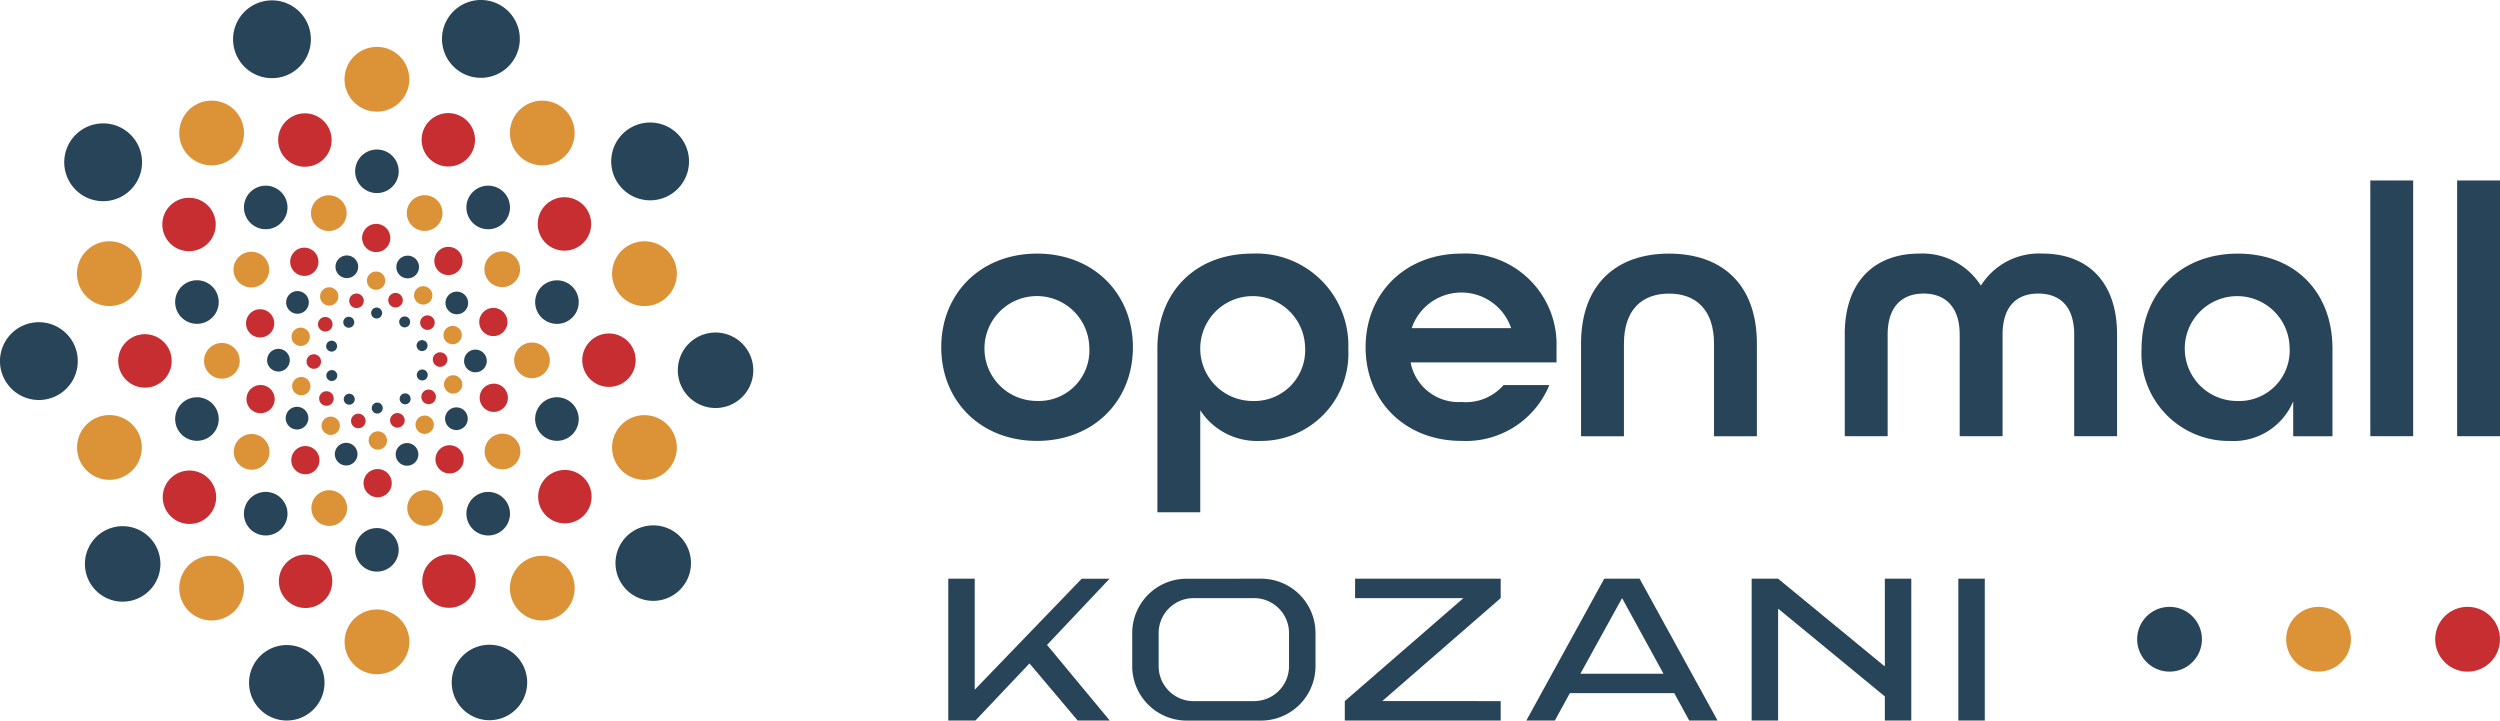 <?xml version="1.0" encoding="UTF-8"?> <svg xmlns="http://www.w3.org/2000/svg" width="245.745" height="70.828" viewBox="0 0 245.745 70.828"><g id="KOZANI_OPEN_MALL_HOR" data-name="KOZANI OPEN MALL_HOR" transform="translate(-144.713 -270.807)"><path id="Path_14558" data-name="Path 14558" d="M255.481,373.371a.539.539,0,1,0,.676-.35A.538.538,0,0,0,255.481,373.371Z" transform="translate(-76.998 -71.05)" fill="#274458"></path><path id="Path_14559" data-name="Path 14559" d="M280.217,390.377a.538.538,0,1,1-.68-.341A.538.538,0,0,1,280.217,390.377Z" transform="translate(-93.486 -82.88)" fill="#274458"></path><path id="Path_14560" data-name="Path 14560" d="M274.688,398.407a.539.539,0,1,0-.676.35A.538.538,0,0,0,274.688,398.407Z" transform="translate(-89.638 -88.231)" fill="#274458"></path><path id="Path_14561" data-name="Path 14561" d="M265.5,401.662a.539.539,0,1,0-.753-.116A.536.536,0,0,0,265.5,401.662Z" transform="translate(-83.386 -90.306)" fill="#274458"></path><path id="Path_14562" data-name="Path 14562" d="M256.149,398.9a.539.539,0,1,0-.539-.536.538.538,0,0,0,.539.536Z" transform="translate(-77.106 -88.311)" fill="#274458"></path><path id="Path_14563" data-name="Path 14563" d="M250.214,391.163a.537.537,0,1,0-.125-.75A.535.535,0,0,0,250.214,391.163Z" transform="translate(-73.197 -83.004)" fill="#274458"></path><path id="Path_14564" data-name="Path 14564" d="M250.636,381.757a.538.538,0,1,0-.68-.341A.537.537,0,0,0,250.636,381.757Z" transform="translate(-73.155 -76.413)" fill="#274458"></path><path id="Path_14565" data-name="Path 14565" d="M265.309,370.992a.539.539,0,1,0-.756-.116.539.539,0,0,0,.756.116Z" transform="translate(-83.252 -68.982)" fill="#274458"></path><path id="Path_14566" data-name="Path 14566" d="M273.49,373.432a.538.538,0,1,0,.533-.542A.538.538,0,0,0,273.49,373.432Z" transform="translate(-89.537 -70.977)" fill="#274458"></path><path id="Path_14567" data-name="Path 14567" d="M279.958,380.629a.538.538,0,1,0,.125.75A.535.535,0,0,0,279.958,380.629Z" transform="translate(-93.443 -76.288)" fill="#274458"></path><path id="Path_14568" data-name="Path 14568" d="M282.069,397.2a.715.715,0,1,0-.7.725A.715.715,0,0,0,282.069,397.2Z" transform="translate(-94.509 -87.393)" fill="#c62e31"></path><path id="Path_14569" data-name="Path 14569" d="M271.862,405.178a.715.715,0,1,0-1,.174A.714.714,0,0,0,271.862,405.178Z" transform="translate(-87.501 -92.643)" fill="#c62e31"></path><path id="Path_14570" data-name="Path 14570" d="M258.91,405.644A.715.715,0,1,0,258,405.2.714.714,0,0,0,258.91,405.644Z" transform="translate(-78.742 -92.783)" fill="#c62e31"></path><path id="Path_14571" data-name="Path 14571" d="M248.18,398.413a.714.714,0,1,0-.472-.893A.713.713,0,0,0,248.18,398.413Z" transform="translate(-71.589 -87.752)" fill="#c62e31"></path><path id="Path_14572" data-name="Path 14572" d="M244.742,386.375a.714.714,0,1,0-1-.143A.712.712,0,0,0,244.742,386.375Z" transform="translate(-68.755 -79.459)" fill="#c62e31"></path><path id="Path_14573" data-name="Path 14573" d="M247.3,373.785a.715.715,0,1,0,.7-.725A.717.717,0,0,0,247.3,373.785Z" transform="translate(-71.328 -71.095)" fill="#c62e31"></path><path id="Path_14574" data-name="Path 14574" d="M257.5,365.808a.715.715,0,1,0,1-.174A.714.714,0,0,0,257.5,365.808Z" transform="translate(-78.33 -65.843)" fill="#c62e31"></path><path id="Path_14575" data-name="Path 14575" d="M270.447,365.342a.715.715,0,1,0,.908.445A.716.716,0,0,0,270.447,365.342Z" transform="translate(-87.086 -65.703)" fill="#c62e31"></path><path id="Path_14576" data-name="Path 14576" d="M281.19,372.578a.714.714,0,1,0,.472.893A.716.716,0,0,0,281.19,372.578Z" transform="translate(-94.249 -70.739)" fill="#c62e31"></path><path id="Path_14577" data-name="Path 14577" d="M284.626,384.607a.714.714,0,1,0,1,.143A.712.712,0,0,0,284.626,384.607Z" transform="translate(-97.081 -79.026)" fill="#c62e31"></path><path id="Path_14578" data-name="Path 14578" d="M289.135,393.6a.9.9,0,1,0-1.146-.567A.9.9,0,0,0,289.135,393.6Z" transform="translate(-99.585 -84.154)" fill="#dc9236"></path><path id="Path_14579" data-name="Path 14579" d="M280.493,406a.9.9,0,1,0-1.134.591.9.9,0,0,0,1.134-.591Z" transform="translate(-93.176 -93.18)" fill="#dc9236"></path><path id="Path_14580" data-name="Path 14580" d="M265.087,411.553a.9.9,0,1,0-1.265-.186A.9.9,0,0,0,265.087,411.553Z" transform="translate(-82.692 -96.727)" fill="#dc9236"></path><path id="Path_14581" data-name="Path 14581" d="M249.354,406.987a.9.9,0,1,0-.914-.893A.9.9,0,0,0,249.354,406.987Z" transform="translate(-72.12 -93.428)" fill="#dc9236"></path><path id="Path_14582" data-name="Path 14582" d="M240.574,393.828a.9.9,0,1,0-1.262.213A.9.9,0,0,0,240.574,393.828Z" transform="translate(-65.51 -84.544)" fill="#dc9236"></path><path id="Path_14583" data-name="Path 14583" d="M239.945,378.232a.9.9,0,1,0-1.146-.567A.905.905,0,0,0,239.945,378.232Z" transform="translate(-65.384 -73.467)" fill="#dc9236"></path><path id="Path_14584" data-name="Path 14584" d="M248.005,364.109a.9.9,0,1,0,1.134-.594A.9.9,0,0,0,248.005,364.109Z" transform="translate(-71.789 -64.43)" fill="#dc9236"></path><path id="Path_14585" data-name="Path 14585" d="M264.681,358.748a.9.9,0,1,0-.186,1.265A.9.9,0,0,0,264.681,358.748Z" transform="translate(-82.28 -60.892)" fill="#dc9236"></path><path id="Path_14586" data-name="Path 14586" d="M279.153,363.14a.9.9,0,1,0,.914.893A.9.9,0,0,0,279.153,363.14Z" transform="translate(-92.854 -64.198)" fill="#dc9236"></path><path id="Path_14587" data-name="Path 14587" d="M289.411,377.348a.9.9,0,1,0-1.258.216.9.9,0,0,0,1.258-.216Z" transform="translate(-99.468 -73.086)" fill="#dc9236"></path><path id="Path_14588" data-name="Path 14588" d="M294.893,383.8a1.115,1.115,0,1,0,1.557.256,1.116,1.116,0,0,0-1.557-.256Z" transform="translate(-104.097 -78.417)" fill="#274458"></path><path id="Path_14589" data-name="Path 14589" d="M290.527,403.348a1.114,1.114,0,1,0-1.118,1.109A1.115,1.115,0,0,0,290.527,403.348Z" transform="translate(-99.835 -91.377)" fill="#274458"></path><path id="Path_14590" data-name="Path 14590" d="M274.377,415.5a1.114,1.114,0,1,0-1.557.241A1.115,1.115,0,0,0,274.377,415.5Z" transform="translate(-88.755 -99.369)" fill="#274458"></path><path id="Path_14591" data-name="Path 14591" d="M254.185,415.828a1.113,1.113,0,1,0-1.4-.719,1.117,1.117,0,0,0,1.4.719Z" transform="translate(-75.105 -99.319)" fill="#274458"></path><path id="Path_14592" data-name="Path 14592" d="M237.645,404.22a1.114,1.114,0,1,0-.713-1.408,1.112,1.112,0,0,0,.713,1.408Z" transform="translate(-64.08 -91.249)" fill="#274458"></path><path id="Path_14593" data-name="Path 14593" d="M232.647,385.367a1.114,1.114,0,1,0-1.557-.253,1.113,1.113,0,0,0,1.557.253Z" transform="translate(-59.911 -78.25)" fill="#274458"></path><path id="Path_14594" data-name="Path 14594" d="M237.02,365.819a1.114,1.114,0,1,0,1.118-1.109,1.115,1.115,0,0,0-1.118,1.109Z" transform="translate(-64.18 -65.29)" fill="#274458"></path><path id="Path_14595" data-name="Path 14595" d="M253.16,353.67a1.114,1.114,0,1,0,1.557-.241A1.115,1.115,0,0,0,253.16,353.67Z" transform="translate(-75.253 -57.297)" fill="#274458"></path><path id="Path_14596" data-name="Path 14596" d="M273.356,353.344a1.115,1.115,0,1,0,1.4.722,1.115,1.115,0,0,0-1.4-.722Z" transform="translate(-88.907 -57.352)" fill="#274458"></path><path id="Path_14597" data-name="Path 14597" d="M289.89,364.943a1.113,1.113,0,1,0,.707,1.4,1.117,1.117,0,0,0-.707-1.4Z" transform="translate(-99.922 -65.413)" fill="#274458"></path><path id="Path_14598" data-name="Path 14598" d="M301.271,397.282a1.387,1.387,0,1,0-1.752-.881A1.386,1.386,0,0,0,301.271,397.282Z" transform="translate(-107.586 -86.057)" fill="#c62e31"></path><path id="Path_14599" data-name="Path 14599" d="M286.153,417.145a1.388,1.388,0,1,0-.9-1.746,1.388,1.388,0,0,0,.9,1.746Z" transform="translate(-97.669 -99.863)" fill="#c62e31"></path><path id="Path_14600" data-name="Path 14600" d="M264.191,424.627a1.386,1.386,0,1,0-1.938-.3A1.384,1.384,0,0,0,264.191,424.627Z" transform="translate(-81.537 -105.209)" fill="#c62e31"></path><path id="Path_14601" data-name="Path 14601" d="M240.079,417.473a1.386,1.386,0,1,0-1.4-1.377,1.384,1.384,0,0,0,1.4,1.377Z" transform="translate(-65.335 -100.047)" fill="#c62e31"></path><path id="Path_14602" data-name="Path 14602" d="M226.736,397.2a1.386,1.386,0,1,0-1.935.317A1.388,1.388,0,0,0,226.736,397.2Z" transform="translate(-55.283 -86.353)" fill="#c62e31"></path><path id="Path_14603" data-name="Path 14603" d="M225.9,373.271a1.387,1.387,0,1,0-1.752-.881A1.386,1.386,0,0,0,225.9,373.271Z" transform="translate(-55.182 -69.363)" fill="#c62e31"></path><path id="Path_14604" data-name="Path 14604" d="M240.144,350.771a1.388,1.388,0,1,0,.9,1.746,1.388,1.388,0,0,0-.9-1.746Z" transform="translate(-65.095 -55.553)" fill="#c62e31"></path><path id="Path_14605" data-name="Path 14605" d="M262.1,343.293a1.386,1.386,0,1,0,1.938.3A1.387,1.387,0,0,0,262.1,343.293Z" transform="translate(-81.226 -50.211)" fill="#c62e31"></path><path id="Path_14606" data-name="Path 14606" d="M286.2,350.433a1.386,1.386,0,1,0,1.393,1.377,1.388,1.388,0,0,0-1.393-1.377Z" transform="translate(-97.415 -55.361)" fill="#c62e31"></path><path id="Path_14607" data-name="Path 14607" d="M301.829,372.332a1.386,1.386,0,1,0-1.935.317A1.385,1.385,0,0,0,301.829,372.332Z" transform="translate(-107.495 -69.064)" fill="#c62e31"></path><path id="Path_14608" data-name="Path 14608" d="M313.362,384.466a1.753,1.753,0,1,0-2.45-.384A1.753,1.753,0,0,0,313.362,384.466Z" transform="translate(-115.323 -76.822)" fill="#dc9236"></path><path id="Path_14609" data-name="Path 14609" d="M304.57,412.452a1.755,1.755,0,1,0-1.752,1.758A1.756,1.756,0,0,0,304.57,412.452Z" transform="translate(-108.707 -97.266)" fill="#dc9236"></path><path id="Path_14610" data-name="Path 14610" d="M279.27,431.7a1.753,1.753,0,1,0-2.447.393,1.755,1.755,0,0,0,2.447-.393Z" transform="translate(-91.35 -109.93)" fill="#dc9236"></path><path id="Path_14611" data-name="Path 14611" d="M248.59,430.168a1.755,1.755,0,1,0-1.124,2.209,1.758,1.758,0,0,0,1.124-2.209Z" transform="translate(-69.845 -109.96)" fill="#dc9236"></path><path id="Path_14612" data-name="Path 14612" d="M221.345,414.244a1.755,1.755,0,1,0-1.13-2.209A1.753,1.753,0,0,0,221.345,414.244Z" transform="translate(-52.436 -97.349)" fill="#dc9236"></path><path id="Path_14613" data-name="Path 14613" d="M213.319,384.616a1.753,1.753,0,1,0-2.45-.384A1.753,1.753,0,0,0,213.319,384.616Z" transform="translate(-45.763 -76.926)" fill="#dc9236"></path><path id="Path_14614" data-name="Path 14614" d="M220.033,353.778a1.754,1.754,0,1,0,1.749-1.758,1.755,1.755,0,0,0-1.749,1.758Z" transform="translate(-52.367 -56.467)" fill="#dc9236"></path><path id="Path_14615" data-name="Path 14615" d="M245.36,334.54a1.754,1.754,0,1,0,2.453-.393,1.755,1.755,0,0,0-2.453.393Z" transform="translate(-69.748 -43.808)" fill="#dc9236"></path><path id="Path_14616" data-name="Path 14616" d="M276.023,336.069a1.755,1.755,0,1,0,1.124-2.209,1.758,1.758,0,0,0-1.124,2.209Z" transform="translate(-91.239 -43.779)" fill="#dc9236"></path><path id="Path_14617" data-name="Path 14617" d="M304.394,354.193a1.755,1.755,0,1,0-2.209,1.131A1.753,1.753,0,0,0,304.394,354.193Z" transform="translate(-108.643 -56.382)" fill="#dc9236"></path><path id="Path_14618" data-name="Path 14618" d="M296.66,433.67a2.141,2.141,0,1,0-1.371-2.7,2.143,2.143,0,0,0,1.371,2.7Z" transform="translate(-104.621 -110.333)" fill="#274458"></path><path id="Path_14619" data-name="Path 14619" d="M262.68,445.024a2.14,2.14,0,1,0-2.992-.472A2.139,2.139,0,0,0,262.68,445.024Z" transform="translate(-79.657 -118.439)" fill="#274458"></path><path id="Path_14620" data-name="Path 14620" d="M225.542,433.774a2.142,2.142,0,1,0-2.142-2.142A2.141,2.141,0,0,0,225.542,433.774Z" transform="translate(-54.711 -110.331)" fill="#274458"></path><path id="Path_14621" data-name="Path 14621" d="M205.091,402.358a2.141,2.141,0,1,0-2.989.472A2.146,2.146,0,0,0,205.091,402.358Z" transform="translate(-39.287 -89.101)" fill="#274458"></path><path id="Path_14622" data-name="Path 14622" d="M204.019,365.4a2.142,2.142,0,1,0-2.7-1.377,2.143,2.143,0,0,0,2.7,1.377Z" transform="translate(-39.285 -62.866)" fill="#274458"></path><path id="Path_14623" data-name="Path 14623" d="M226.206,330.809a2.14,2.14,0,1,0,1.374,2.7A2.14,2.14,0,0,0,226.206,330.809Z" transform="translate(-54.713 -41.646)" fill="#274458"></path><path id="Path_14624" data-name="Path 14624" d="M260.164,319.448a2.141,2.141,0,1,0,2.989.475A2.143,2.143,0,0,0,260.164,319.448Z" transform="translate(-79.657 -33.536)" fill="#274458"></path><path id="Path_14625" data-name="Path 14625" d="M297.312,330.7a2.142,2.142,0,1,0,2.142,2.142A2.141,2.141,0,0,0,297.312,330.7Z" transform="translate(-104.611 -41.643)" fill="#274458"></path><path id="Path_14626" data-name="Path 14626" d="M321.232,364.635a2.141,2.141,0,1,0-2.992.475,2.139,2.139,0,0,0,2.992-.475Z" transform="translate(-120.039 -62.875)" fill="#274458"></path><path id="Path_14627" data-name="Path 14627" d="M320.156,403.133a2.142,2.142,0,1,0-2.7-1.377,2.142,2.142,0,0,0,2.7,1.377Z" transform="translate(-120.036 -89.099)" fill="#274458"></path><path id="Path_14628" data-name="Path 14628" d="M370.083,379.61a3.71,3.71,0,1,0-.814,5.183A3.711,3.711,0,0,0,370.083,379.61Z" transform="translate(-152.034 -74.59)" fill="#274458"></path><path id="Path_14629" data-name="Path 14629" d="M346.972,440.29A3.71,3.71,0,1,0,350.69,444,3.707,3.707,0,0,0,346.972,440.29Z" transform="translate(-138.055 -117.84)" fill="#274458"></path><path id="Path_14630" data-name="Path 14630" d="M291.141,480.33a3.709,3.709,0,1,0,5.18-.829A3.709,3.709,0,0,0,291.141,480.33Z" transform="translate(-101.32 -144.612)" fill="#274458"></path><path id="Path_14631" data-name="Path 14631" d="M227.612,479.079a3.709,3.709,0,1,0,4.677,2.374A3.709,3.709,0,0,0,227.612,479.079Z" transform="translate(-55.86 -144.681)" fill="#274458"></path><path id="Path_14632" data-name="Path 14632" d="M176.958,440.727a3.71,3.71,0,1,0,2.389,4.671A3.709,3.709,0,0,0,176.958,440.727Z" transform="translate(-19.046 -118.018)" fill="#274458"></path><path id="Path_14633" data-name="Path 14633" d="M146.284,375.483a3.824,3.824,0,1,0,5.342.841,3.827,3.827,0,0,0-5.342-.841Z" transform="translate(0 -72.272)" fill="#274458"></path><path id="Path_14634" data-name="Path 14634" d="M169.27,318.258a3.824,3.824,0,1,0-3.83-3.818A3.825,3.825,0,0,0,169.27,318.258Z" transform="translate(-14.412 -27.675)" fill="#274458"></path><path id="Path_14635" data-name="Path 14635" d="M226.824,276.991a3.824,3.824,0,1,0-5.342.856,3.824,3.824,0,0,0,5.342-.856Z" transform="translate(-52.278 -0.083)" fill="#274458"></path><path id="Path_14636" data-name="Path 14636" d="M292.308,278.267a3.825,3.825,0,1,0-4.824-2.45,3.822,3.822,0,0,0,4.824,2.45Z" transform="translate(-99.135 0)" fill="#274458"></path><path id="Path_14637" data-name="Path 14637" d="M344.537,317.8a3.824,3.824,0,1,0-2.462-4.814A3.824,3.824,0,0,0,344.537,317.8Z" transform="translate(-137.095 -27.487)" fill="#274458"></path><path id="Path_14638" data-name="Path 14638" d="M284.161,312.41a2.624,2.624,0,1,0-3.309-1.679A2.623,2.623,0,0,0,284.161,312.41Z" transform="translate(-94.565 -25.367)" fill="#c62e31"></path><path id="Path_14639" data-name="Path 14639" d="M337.294,379.468a2.624,2.624,0,1,0-.576,3.666,2.625,2.625,0,0,0,.576-3.666Z" transform="translate(-130.601 -74.801)" fill="#c62e31"></path><path id="Path_14640" data-name="Path 14640" d="M320.941,422.41a2.625,2.625,0,1,0,2.63,2.621A2.622,2.622,0,0,0,320.941,422.41Z" transform="translate(-120.707 -105.408)" fill="#c62e31"></path><path id="Path_14641" data-name="Path 14641" d="M285.692,453.817a2.625,2.625,0,1,0-3.666.585A2.626,2.626,0,0,0,285.692,453.817Z" transform="translate(-94.719 -124.349)" fill="#c62e31"></path><path id="Path_14642" data-name="Path 14642" d="M236.49,449.851a2.624,2.624,0,1,0,3.309,1.679A2.624,2.624,0,0,0,236.49,449.851Z" transform="translate(-62.554 -124.397)" fill="#c62e31"></path><path id="Path_14643" data-name="Path 14643" d="M202.336,426.032a2.625,2.625,0,1,0-3.306,1.691A2.623,2.623,0,0,0,202.336,426.032Z" transform="translate(-36.502 -105.541)" fill="#c62e31"></path><path id="Path_14644" data-name="Path 14644" d="M187.6,379.7a2.626,2.626,0,1,0-.576,3.669A2.628,2.628,0,0,0,187.6,379.7Z" transform="translate(-26.516 -74.961)" fill="#c62e31"></path><path id="Path_14645" data-name="Path 14645" d="M199.71,339.86a2.625,2.625,0,1,0-2.63-2.62A2.622,2.622,0,0,0,199.71,339.86Z" transform="translate(-36.411 -44.362)" fill="#c62e31"></path><path id="Path_14646" data-name="Path 14646" d="M234.961,308.456a2.625,2.625,0,1,0,3.666-.585A2.626,2.626,0,0,0,234.961,308.456Z" transform="translate(-62.402 -25.423)" fill="#c62e31"></path><path id="Path_14647" data-name="Path 14647" d="M318.309,336.247a2.626,2.626,0,1,0,3.306-1.688,2.627,2.627,0,0,0-3.306,1.688Z" transform="translate(-120.611 -44.238)" fill="#c62e31"></path><path id="Path_14648" data-name="Path 14648" d="M313.373,450.253a3.182,3.182,0,1,0,2.042,4.01A3.183,3.183,0,0,0,313.373,450.253Z" transform="translate(-114.371 -124.659)" fill="#dc9236"></path><path id="Path_14649" data-name="Path 14649" d="M257.186,468.034a3.183,3.183,0,1,0,4.446.7A3.182,3.182,0,0,0,257.186,468.034Z" transform="translate(-77.289 -136.708)" fill="#dc9236"></path><path id="Path_14650" data-name="Path 14650" d="M205.721,450.09a3.181,3.181,0,1,0,3.181,3.181A3.181,3.181,0,0,0,205.721,450.09Z" transform="translate(-40.207 -124.654)" fill="#dc9236"></path><path id="Path_14651" data-name="Path 14651" d="M175.322,409.768a3.183,3.183,0,1,0-4.446.7,3.182,3.182,0,0,0,4.446-.7Z" transform="translate(-17.279 -93.104)" fill="#dc9236"></path><path id="Path_14652" data-name="Path 14652" d="M171.758,348.794a3.183,3.183,0,1,0,4.007,2.045,3.182,3.182,0,0,0-4.007-2.045Z" transform="translate(-17.274 -54.115)" fill="#dc9236"></path><path id="Path_14653" data-name="Path 14653" d="M204.735,309.475a3.182,3.182,0,1,0-2.042-4.01A3.184,3.184,0,0,0,204.735,309.475Z" transform="translate(-40.205 -22.569)" fill="#dc9236"></path><path id="Path_14654" data-name="Path 14654" d="M260.918,291.692a3.183,3.183,0,1,0-4.446-.7A3.185,3.185,0,0,0,260.918,291.692Z" transform="translate(-77.282 -10.518)" fill="#dc9236"></path><path id="Path_14655" data-name="Path 14655" d="M309.21,306.451a3.181,3.181,0,1,0,3.181-3.181A3.181,3.181,0,0,0,309.21,306.451Z" transform="translate(-114.373 -22.571)" fill="#dc9236"></path><path id="Path_14656" data-name="Path 14656" d="M342.784,349.946a3.183,3.183,0,1,0,4.446-.7A3.185,3.185,0,0,0,342.784,349.946Z" transform="translate(-137.295 -54.112)" fill="#dc9236"></path><path id="Path_14657" data-name="Path 14657" d="M346.333,410.932a3.181,3.181,0,1,0-4.01-2.042A3.183,3.183,0,0,0,346.333,410.932Z" transform="translate(-137.288 -93.111)" fill="#dc9236"></path><path id="Path_14658" data-name="Path 14658" d="M448.36,361.825c0-5.311,3.894-9.205,9.419-9.205s9.419,3.894,9.419,9.205-3.894,9.205-9.419,9.205S448.36,367.136,448.36,361.825Zm14.553,0a5.154,5.154,0,1,0-5.134,5.278A4.965,4.965,0,0,0,462.913,361.825Z" transform="translate(-211.123 -56.884)" fill="#274458"></path><path id="Path_14659" data-name="Path 14659" d="M518.08,361.969c0-5.665,3.824-9.349,9.312-9.349a9.037,9.037,0,0,1,9.455,9.385,8.593,8.593,0,0,1-8.712,9.029,6.646,6.646,0,0,1-5.841-3.011v10.022H518.08Zm14.519-.14a5.154,5.154,0,1,0-5.171,5.278A4.994,4.994,0,0,0,532.6,361.828Z" transform="translate(-259.598 -56.884)" fill="#274458"></path><path id="Path_14660" data-name="Path 14660" d="M585.25,361.825c0-5.311,3.894-9.205,9.419-9.205a8.926,8.926,0,0,1,9.349,9.205v1.487H589.674a4.791,4.791,0,0,0,4.994,3.894,4.916,4.916,0,0,0,4.144-1.664h4.5a8.869,8.869,0,0,1-8.642,5.488C589.144,371.031,585.25,367.136,585.25,361.825Zm14.306-1.877a5.161,5.161,0,0,0-9.775,0h9.772Z" transform="translate(-306.301 -56.884)" fill="#274458"></path><path id="Path_14661" data-name="Path 14661" d="M654.75,361.472c0-5.841,3.471-8.852,8.642-8.852s8.642,2.974,8.642,8.852v9.1h-4.214v-9.1c0-3.327-1.77-4.921-4.427-4.921s-4.427,1.594-4.427,4.921v9.1H654.75v-9.1Z" transform="translate(-354.623 -56.884)" fill="#274458"></path><path id="Path_14662" data-name="Path 14662" d="M739.81,360.578c0-5.488,3.187-7.968,7.331-7.968a6.809,6.809,0,0,1,6.055,3.151,6.733,6.733,0,0,1,6.055-3.151c4.144,0,7.331,2.477,7.331,7.968v9.985h-4.214v-9.985c0-2.867-1.487-4.037-3.541-4.037s-3.5,1.2-3.5,4.037v9.985h-4.214v-9.985c0-2.834-1.524-4.037-3.541-4.037s-3.541,1.167-3.541,4.037v9.985h-4.214v-9.985Z" transform="translate(-413.765 -56.877)" fill="#274458"></path><path id="Path_14663" data-name="Path 14663" d="M835.563,362c0-5.561,3.894-9.385,9.455-9.385s9.312,3.717,9.312,9.349v8.605h-3.861v-3.434a6.355,6.355,0,0,1-6.2,3.894A8.593,8.593,0,0,1,835.56,362Zm14.553-.177a5.154,5.154,0,1,0-5.134,5.278A4.965,4.965,0,0,0,850.116,361.818Z" transform="translate(-480.339 -56.877)" fill="#274458"></path><path id="Path_14664" data-name="Path 14664" d="M909.36,329.02h4.214v25.142H909.36Z" transform="translate(-531.651 -40.475)" fill="#274458"></path><path id="Path_14665" data-name="Path 14665" d="M937.37,329.02h4.214v25.142H937.37Z" transform="translate(-551.126 -40.475)" fill="#274458"></path><path id="Path_14666" data-name="Path 14666" d="M450.62,457.49h2.6V468.4l10.516-10.906h2.736L460.328,464l6.164,7.432h-3.151l-4.738-5.613-5.314,5.613H450.62Z" transform="translate(-212.694 -129.799)" fill="#274458"></path><path id="Path_14667" data-name="Path 14667" d="M522.639,457.49a5.343,5.343,0,0,1,5.339,5.339V466.1a5.357,5.357,0,0,1-5.339,5.339H515.3a5.359,5.359,0,0,1-5.339-5.339v-3.267a5.343,5.343,0,0,1,5.339-5.339Zm-.692,12.033a3.437,3.437,0,0,0,3.428-3.428v-3.267a3.437,3.437,0,0,0-3.428-3.428h-5.96a3.437,3.437,0,0,0-3.428,3.428V466.1a3.437,3.437,0,0,0,3.428,3.428Z" transform="translate(-253.953 -129.799)" fill="#274458"></path><path id="Path_14668" data-name="Path 14668" d="M593.864,469.523v1.911H578.54v-1.911L590.2,459.4H579.552V457.49h14.312V459.4l-11.643,10.122Z" transform="translate(-301.636 -129.799)" fill="#274458"></path><path id="Path_14669" data-name="Path 14669" d="M648.237,457.49l7.66,13.944h-2.785l-1.472-2.694H641.378l-1.472,2.694H637.1l7.66-13.944h3.474Zm2.346,9.342-4.071-7.432-4.1,7.432h8.169Z" transform="translate(-342.352 -129.799)" fill="#274458"></path><path id="Path_14670" data-name="Path 14670" d="M709.79,457.483h2.6l10.491,8.629v-8.629h2.6v13.944h-2.6v-2.371l-10.491-8.629v11h-2.6V457.48Z" transform="translate(-392.892 -129.792)" fill="#274458"></path><path id="Path_14671" data-name="Path 14671" d="M776.46,471.434V457.49h2.6v13.944Z" transform="translate(-439.247 -129.799)" fill="#274458"></path><path id="Path_14672" data-name="Path 14672" d="M839.208,472.332a3.183,3.183,0,1,0-4.446-.7A3.182,3.182,0,0,0,839.208,472.332Z" transform="translate(-479.361 -136.115)" fill="#274458"></path><path id="Path_14673" data-name="Path 14673" d="M887.278,472.332a3.183,3.183,0,1,0-4.446-.7A3.182,3.182,0,0,0,887.278,472.332Z" transform="translate(-512.783 -136.115)" fill="#dc9236"></path><path id="Path_14674" data-name="Path 14674" d="M935.358,472.332a3.183,3.183,0,1,0-4.446-.7A3.182,3.182,0,0,0,935.358,472.332Z" transform="translate(-546.213 -136.115)" fill="#c62e31"></path></g></svg> 